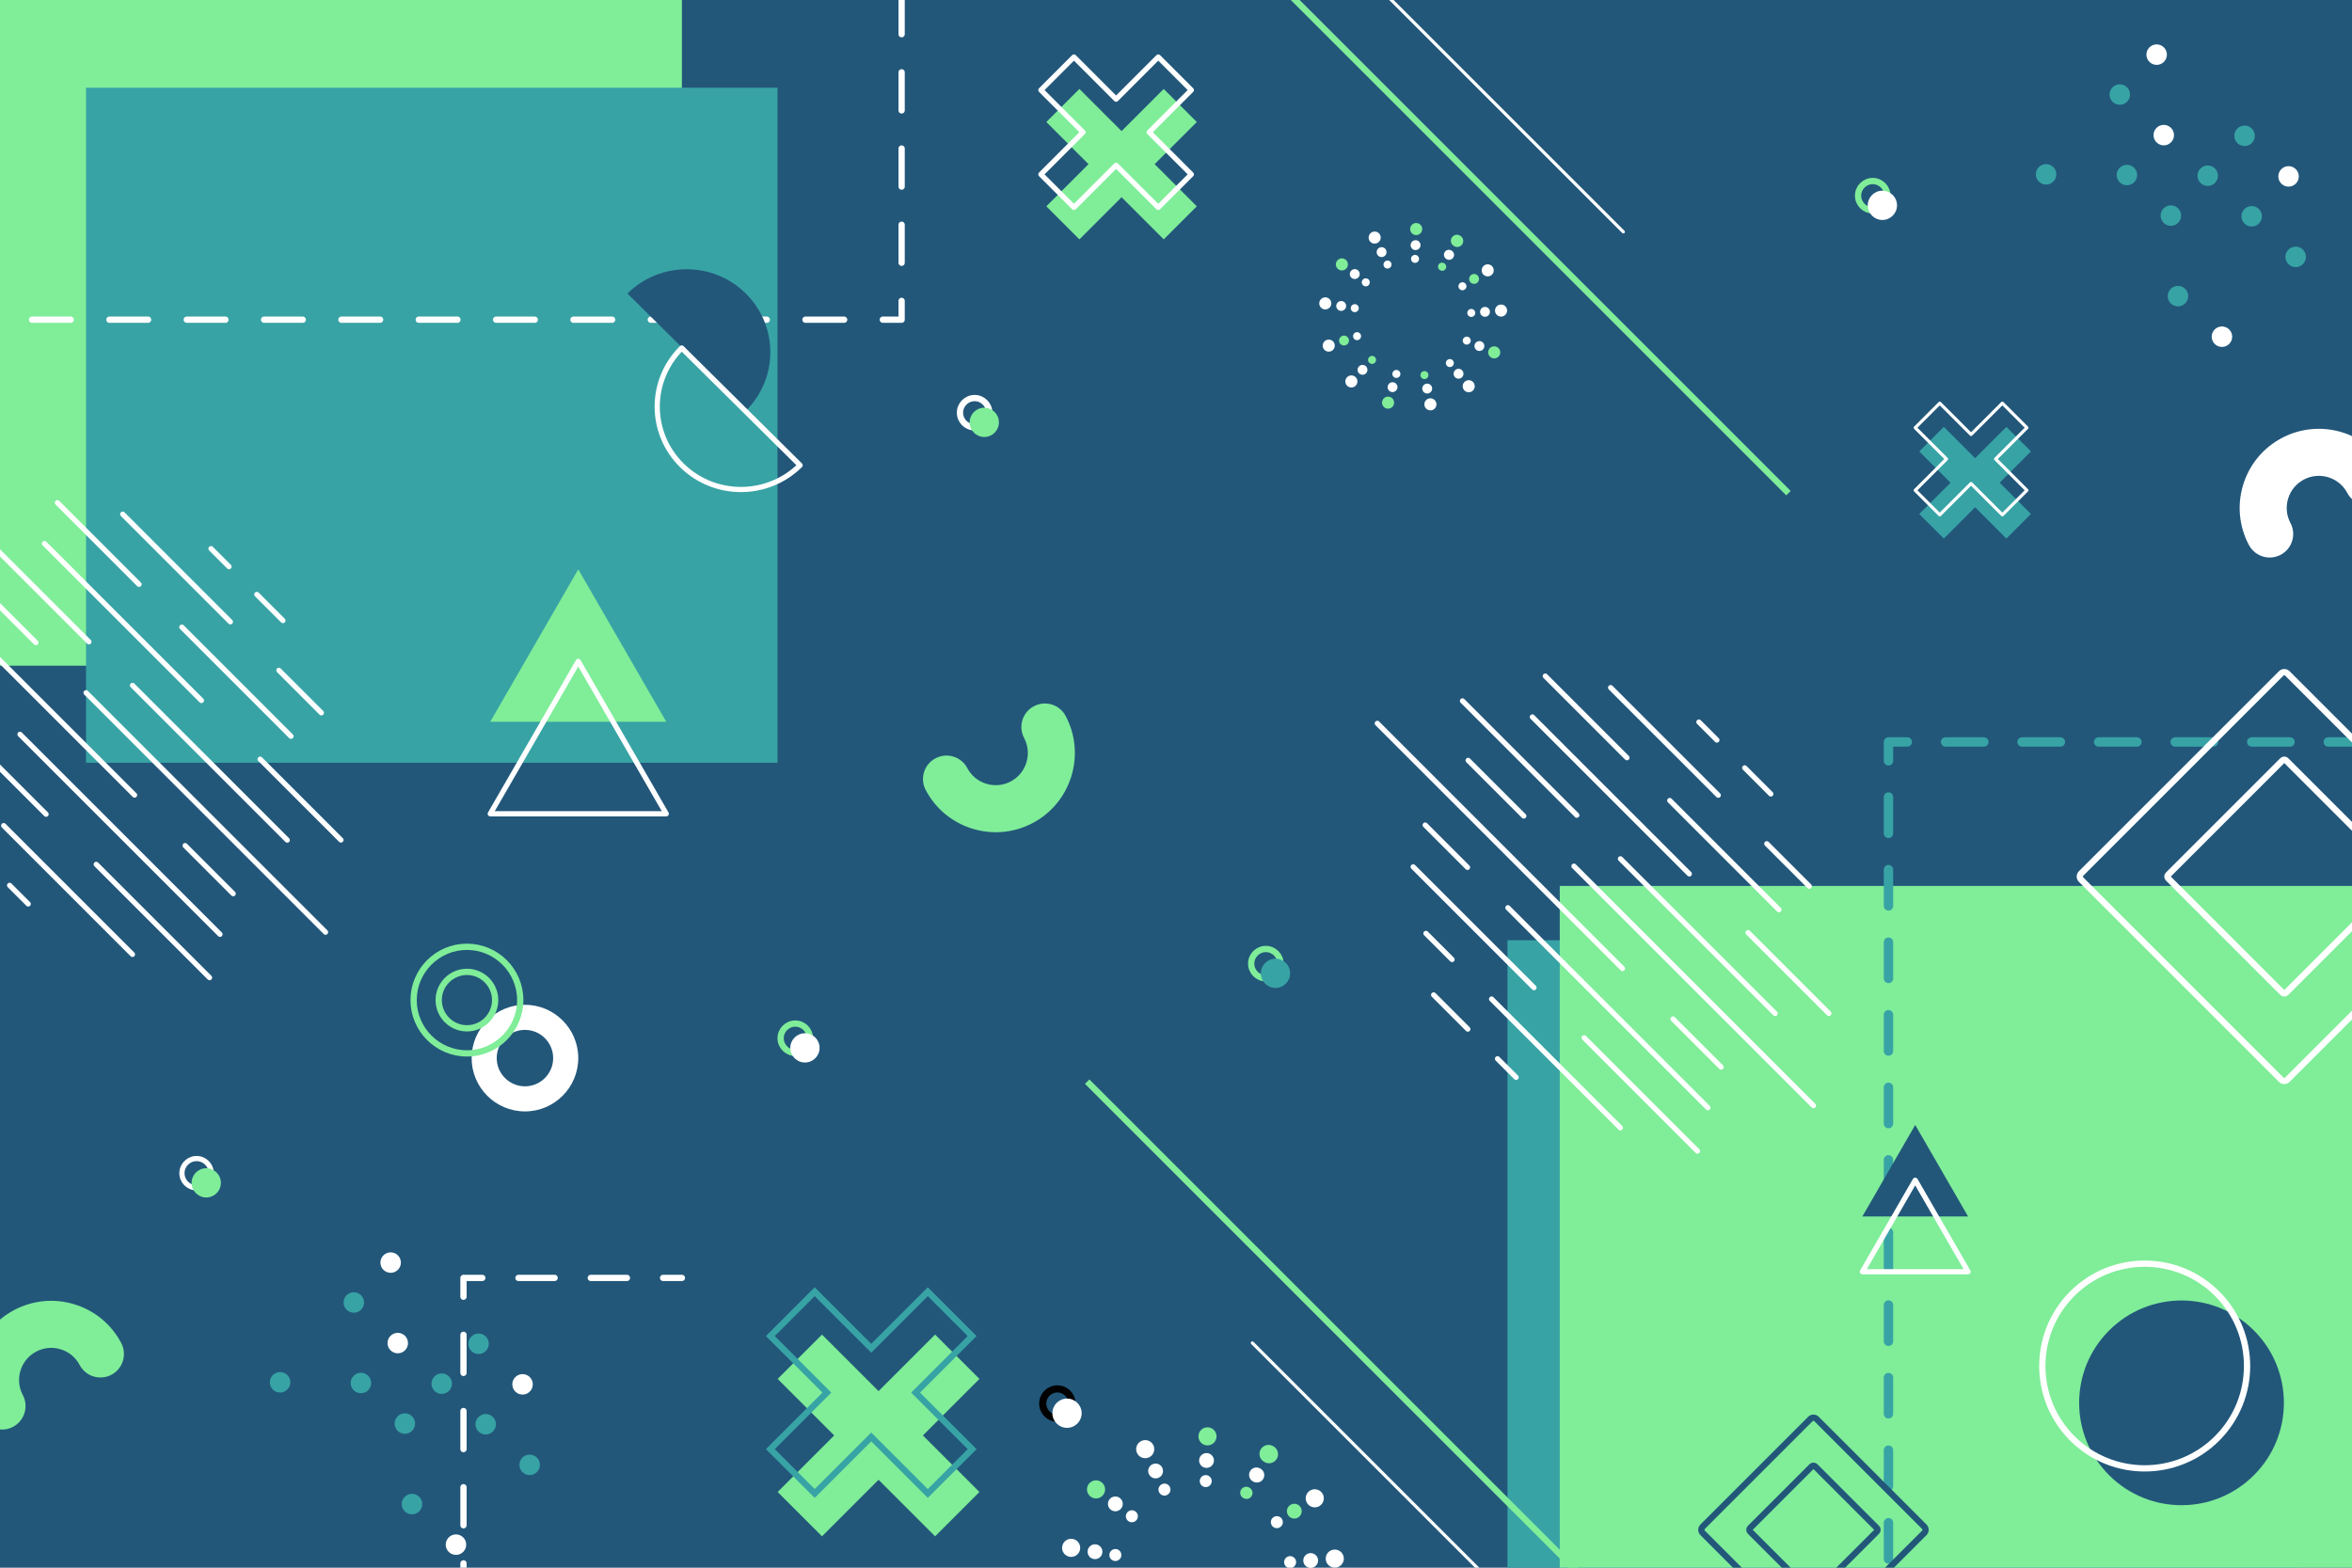 <?xml version="1.0" encoding="utf-8"?>
<svg version="1.1" xmlns="http://www.w3.org/2000/svg" xmlns:xlink="http://www.w3.org/1999/xlink" x="0px" y="0px"
	 viewBox="0 0 750 500" style="enable-background:new 0 0 750 500;" xml:space="preserve">
<g id="BACKGROUND">
	<rect id="XMLID_185_" style="fill:#22577A;" width="750" height="500"/>
</g>
<g id="OBJECTS">
	<rect id="XMLID_359_" x="480.704" y="299.884" style="fill:#38A3A5;" width="252.629" height="200.113"/>
	<rect id="XMLID_191_" style="fill:#80ED99;" width="217.442" height="212.317"/>
	<rect id="XMLID_600_" x="27.437" y="27.978" style="fill:#38A3A5;" width="220.494" height="215.297"/>
	<rect id="XMLID_190_" x="497.371" y="282.561" style="fill:#80ED99;" width="252.629" height="217.439"/>
	<g id="XMLID_15_">
		<defs>
			<rect id="XMLID_14_" width="750" height="500"/>
		</defs>
		<clipPath id="XMLID_00000012443564054543876260000015590782729960193683_">
			<use xlink:href="#XMLID_14_"  style="overflow:visible;"/>
		</clipPath>
		<g id="XMLID_590_" style="clip-path:url(#XMLID_00000012443564054543876260000015590782729960193683_);">
			<g id="XMLID_653_">
				
					<polyline id="XMLID_661_" style="fill:none;stroke:#38A3A5;stroke-width:3;stroke-linecap:round;stroke-linejoin:round;" points="
					772.844,508.794 772.844,514.794 766.844,514.794 				"/>
				
					<line id="XMLID_660_" style="fill:none;stroke:#38A3A5;stroke-width:3;stroke-linecap:round;stroke-linejoin:round;stroke-dasharray:12.204,12.204;" x1="754.64" y1="514.794" x2="614.293" y2="514.794"/>
				
					<polyline id="XMLID_659_" style="fill:none;stroke:#38A3A5;stroke-width:3;stroke-linecap:round;stroke-linejoin:round;" points="
					608.191,514.794 602.191,514.794 602.191,508.794 				"/>
				
					<line id="XMLID_658_" style="fill:none;stroke:#38A3A5;stroke-width:3;stroke-linecap:round;stroke-linejoin:round;stroke-dasharray:11.572,11.572;" x1="602.191" y1="497.223" x2="602.191" y2="248.43"/>
				
					<polyline id="XMLID_657_" style="fill:none;stroke:#38A3A5;stroke-width:3;stroke-linecap:round;stroke-linejoin:round;" points="
					602.191,242.644 602.191,236.644 608.191,236.644 				"/>
				
					<line id="XMLID_656_" style="fill:none;stroke:#38A3A5;stroke-width:3;stroke-linecap:round;stroke-linejoin:round;stroke-dasharray:12.204,12.204;" x1="620.395" y1="236.644" x2="760.742" y2="236.644"/>
				
					<polyline id="XMLID_655_" style="fill:none;stroke:#38A3A5;stroke-width:3;stroke-linecap:round;stroke-linejoin:round;" points="
					766.844,236.644 772.844,236.644 772.844,242.644 				"/>
				
					<line id="XMLID_654_" style="fill:none;stroke:#38A3A5;stroke-width:3;stroke-linecap:round;stroke-linejoin:round;stroke-dasharray:11.572,11.572;" x1="772.844" y1="254.216" x2="772.844" y2="503.009"/>
			</g>
		</g>
		<g id="XMLID_115_" style="clip-path:url(#XMLID_00000012443564054543876260000015590782729960193683_);">
			<path id="XMLID_113_" style="fill:none;stroke:#22577A;stroke-width:2;stroke-miterlimit:10;" d="M613.611,488.902
				l-34.356,34.356c-0.544,0.544-1.426,0.544-1.97,0l-34.356-34.356c-0.544-0.544-0.544-1.426,0-1.97l34.356-34.356
				c0.544-0.544,1.426-0.544,1.97,0l34.356,34.356C614.155,487.476,614.155,488.358,613.611,488.902z"/>
			<path id="XMLID_114_" style="fill:none;stroke:#22577A;stroke-width:2;stroke-miterlimit:10;" d="M598.476,488.48l-19.644,19.643
				c-0.311,0.311-0.815,0.311-1.126,0l-19.643-19.643c-0.311-0.311-0.311-0.815,0-1.126l19.643-19.643
				c0.311-0.311,0.815-0.311,1.126,0l19.644,19.643C598.787,487.664,598.787,488.169,598.476,488.48z"/>
		</g>
		<g id="XMLID_498_" style="clip-path:url(#XMLID_00000012443564054543876260000015590782729960193683_);">
			
				<path id="XMLID_500_" style="fill:none;stroke:#FFFFFF;stroke-width:2;stroke-linecap:round;stroke-linejoin:round;stroke-miterlimit:10;" d="
				M793.196,280.555l-63.805,63.805c-0.544,0.544-1.426,0.544-1.97,0l-63.805-63.805c-0.544-0.544-0.544-1.426,0-1.97l63.805-63.805
				c0.544-0.544,1.426-0.544,1.97,0l63.805,63.805C793.74,279.129,793.74,280.011,793.196,280.555z"/>
			
				<path id="XMLID_499_" style="fill:none;stroke:#FFFFFF;stroke-width:2;stroke-linecap:round;stroke-linejoin:round;stroke-miterlimit:10;" d="
				M765.45,280.133l-36.481,36.481c-0.311,0.311-0.815,0.311-1.126,0l-36.481-36.481c-0.311-0.311-0.311-0.815,0-1.126
				l36.481-36.481c0.311-0.311,0.815-0.311,1.126,0l36.481,36.481C765.761,279.318,765.761,279.822,765.45,280.133z"/>
		</g>
		
			<line id="XMLID_50_" style="clip-path:url(#XMLID_00000012443564054543876260000015590782729960193683_);fill:none;stroke:#80ED99;stroke-width:2;stroke-miterlimit:10;" x1="346.679" y1="344.981" x2="533.355" y2="531.657"/>
		
			<line id="XMLID_409_" style="clip-path:url(#XMLID_00000012443564054543876260000015590782729960193683_);fill:none;stroke:#FFFFFF;stroke-linecap:round;stroke-linejoin:round;stroke-miterlimit:10;" x1="399.345" y1="428.314" x2="586.021" y2="614.99"/>
		
			<line id="XMLID_502_" style="clip-path:url(#XMLID_00000012443564054543876260000015590782729960193683_);fill:none;stroke:#FFFFFF;stroke-linecap:round;stroke-linejoin:round;stroke-miterlimit:10;" x1="330.96" y1="-112.724" x2="517.636" y2="73.952"/>
		
			<line id="XMLID_501_" style="clip-path:url(#XMLID_00000012443564054543876260000015590782729960193683_);fill:none;stroke:#80ED99;stroke-width:2;stroke-miterlimit:10;" x1="383.627" y1="-29.391" x2="570.303" y2="157.286"/>
		<g id="XMLID_45_" style="clip-path:url(#XMLID_00000012443564054543876260000015590782729960193683_);">
			<path id="XMLID_611_" style="fill:#80ED99;" d="M0.653,455.947c-2.689,0-5.289-1.451-6.635-3.993
				c-3.155-5.961-3.8-12.794-1.816-19.24c1.984-6.445,6.359-11.733,12.32-14.889c5.961-3.154,12.793-3.802,19.24-1.817
				c6.446,1.984,11.734,6.359,14.89,12.32c1.938,3.661,0.54,8.2-3.12,10.138c-3.662,1.936-8.2,0.54-10.138-3.12
				c-1.281-2.42-3.427-4.196-6.044-5.001c-2.616-0.806-5.39-0.543-7.81,0.737c-2.421,1.281-4.196,3.428-5.002,6.045
				c-0.805,2.616-0.543,5.39,0.738,7.809c1.938,3.661,0.54,8.2-3.12,10.138C3.037,455.666,1.836,455.947,0.653,455.947z"/>
		</g>
		<g id="XMLID_503_" style="clip-path:url(#XMLID_00000012443564054543876260000015590782729960193683_);">
			<path id="XMLID_610_" style="fill:#FFFFFF;" d="M723.758,177.816c-2.69,0-5.29-1.45-6.636-3.993
				c-3.155-5.961-3.8-12.794-1.816-19.24c1.984-6.446,6.359-11.734,12.32-14.889c12.306-6.511,27.615-1.802,34.129,10.503
				c1.938,3.661,0.542,8.2-3.119,10.138c-3.661,1.938-8.2,0.541-10.137-3.119c-2.646-4.996-8.862-6.907-13.855-4.264
				c-2.42,1.281-4.196,3.427-5.001,6.044c-0.806,2.617-0.544,5.391,0.737,7.81c1.938,3.661,0.541,8.2-3.12,10.138
				C726.142,177.535,724.94,177.816,723.758,177.816z"/>
		</g>
		<g id="XMLID_546_" style="clip-path:url(#XMLID_00000012443564054543876260000015590782729960193683_);">
			<path id="XMLID_589_" style="fill:#80ED99;" d="M421.212,519.755c-1.462-0.626-2.146-2.325-1.52-3.788l0,0
				c0.631-1.47,2.325-2.146,3.796-1.515l0,0c1.462,0.626,2.146,2.325,1.52,3.787l0,0c-0.055,0.114-0.104,0.218-0.162,0.318l0,0
				C424.126,519.798,422.565,520.339,421.212,519.755z"/>
			<path id="XMLID_584_" style="fill:#FFFFFF;" d="M411.987,535.54c-1.241,1.006-3.058,0.819-4.064-0.421l0,0
				c-1.01-1.232-0.824-3.05,0.408-4.06l0,0c1.24-1.006,3.057-0.819,4.068,0.412l0,0c0.777,0.963,0.842,2.27,0.258,3.277l0,0
				C412.488,535.04,412.264,535.311,411.987,535.54z"/>
			<path id="XMLID_583_" style="fill:#FFFFFF;" d="M425.858,499.988c-1.587,0.126-2.98-1.061-3.113-2.653l0,0
				c-0.126-1.587,1.061-2.98,2.647-3.105l0,0c1.591-0.134,2.984,1.053,3.118,2.644l0,0c0.044,0.615-0.1,1.189-0.385,1.68l0,0
				C427.667,499.345,426.838,499.911,425.858,499.988z"/>
			<path id="XMLID_582_" style="fill:#FFFFFF;" d="M392.417,544.789c-1.569,0.325-3.093-0.693-3.414-2.248l0,0
				c-0.317-1.564,0.693-3.094,2.257-3.41l0,0c1.564-0.317,3.093,0.692,3.41,2.257l0,0c0.15,0.721,0.015,1.433-0.328,2.024l0,0
				C393.94,544.102,393.26,544.621,392.417,544.789z"/>
			<path id="XMLID_581_" style="fill:#FFFFFF;" d="M420.787,480.316c-1.36,0.847-3.137,0.439-3.989-0.912l0,0
				c-0.844-1.347-0.444-3.13,0.907-3.981l0,0c1.352-0.852,3.138-0.439,3.981,0.907l0,0c0.597,0.948,0.578,2.094,0.056,2.993l0,0
				C421.515,479.714,421.191,480.06,420.787,480.316z"/>
			<path id="XMLID_580_" style="fill:#80ED99;" d="M370.781,543.922c-1.529-0.453-2.413-2.057-1.96-3.586l0,0
				c0.44-1.526,2.044-2.409,3.577-1.965l0,0c1.526,0.44,2.405,2.052,1.965,3.578l0,0c-0.066,0.228-0.162,0.451-0.278,0.651l0,0
				C373.438,543.716,372.078,544.296,370.781,543.922z"/>
			<path id="XMLID_579_" style="fill:#80ED99;" d="M403.203,466.307c-0.025-0.015-0.05-0.029-0.067-0.039l0,0
				c-0.025-0.015-0.05-0.029-0.067-0.039l0,0c-1.387-0.794-1.864-2.562-1.062-3.944l0,0c0.794-1.387,2.557-1.856,3.937-1.067l0,0
				c0.033,0.019,0.058,0.034,0.083,0.048l0,0c0.025,0.015,0.05,0.029,0.075,0.044l0,0c1.382,0.802,1.851,2.566,1.049,3.948l0,0
				C406.349,466.64,404.586,467.109,403.203,466.307z"/>
			<path id="XMLID_578_" style="fill:#FFFFFF;" d="M356.124,533.002c-1.103,1.153-2.93,1.194-4.083,0.092l0,0
				c-1.152-1.103-1.189-2.938-0.086-4.091l0,0c1.103-1.152,2.934-1.181,4.086-0.078l0,0c0.981,0.937,1.153,2.406,0.501,3.53l0,0
				C356.426,532.654,356.29,532.831,356.124,533.002z"/>
			<path id="XMLID_577_" style="fill:#80ED99;" d="M384.923,460.999c-1.588-0.064-2.824-1.405-2.769-2.998l0,0
				c0.056-1.592,1.402-2.838,2.99-2.774l0,0c1.601,0.061,2.837,1.402,2.782,2.994l0,0c-0.018,0.491-0.158,0.944-0.385,1.335l0,0
				C387.018,460.456,386.033,461.042,384.923,460.999z"/>
			<path id="XMLID_576_" style="fill:#FFFFFF;" d="M344.128,516.614c-1.515,0.501-3.147-0.312-3.648-1.827l0,0
				c-0.514-1.512,0.312-3.147,1.819-3.653l0,0c1.515-0.501,3.147,0.312,3.661,1.824l0,0c0.268,0.824,0.155,1.671-0.251,2.37l0,0
				C345.371,515.91,344.819,516.381,344.128,516.614z"/>
			<path id="XMLID_575_" style="fill:#FFFFFF;" d="M366.421,464.801c-1.436,0.691-3.163,0.079-3.849-1.365l0,0
				c-0.679-1.44-0.066-3.166,1.374-3.845l0,0c1.445-0.687,3.163-0.08,3.849,1.365l0,0c0.428,0.893,0.348,1.894-0.116,2.693l0,0
				C367.399,464.132,366.972,464.542,366.421,464.801z"/>
			<path id="XMLID_574_" style="fill:#FFFFFF;" d="M341.102,496.526c-1.576-0.258-2.645-1.735-2.387-3.311l0,0l0,0l0,0
				c0.258-1.576,1.735-2.644,3.315-2.395l0,0c1.576,0.258,2.639,1.743,2.387,3.311l0,0c-0.058,0.367-0.182,0.696-0.356,0.996l0,0
				C343.482,496.126,342.323,496.722,341.102,496.526z"/>
			<path id="XMLID_573_" style="fill:#80ED99;" d="M351.813,476.761c-0.951,1.274-2.762,1.536-4.044,0.581l0,0
				c-1.274-0.951-1.532-2.77-0.581-4.044l0,0l0,0l0,0c0.956-1.282,2.762-1.536,4.044-0.581l0,0c1.187,0.889,1.496,2.505,0.771,3.754
				l0,0C351.945,476.57,351.879,476.666,351.813,476.761z"/>
			<path id="XMLID_572_" style="fill:#FFFFFF;" d="M414.334,516.242c-1.198-0.506-1.758-1.9-1.24-3.101l0,0
				c0.514-1.194,1.908-1.754,3.102-1.24l0,0c1.201,0.519,1.753,1.908,1.239,3.101l0,0c-0.032,0.093-0.08,0.176-0.128,0.26l0,0
				C416.718,516.279,415.448,516.722,414.334,516.242z"/>
			<path id="XMLID_571_" style="fill:#FFFFFF;" d="M406.784,529.159c-1.013,0.826-2.505,0.672-3.318-0.345l0,0
				c-0.831-1.005-0.678-2.497,0.336-3.322l0,0c1.013-0.826,2.506-0.672,3.323,0.336l0,0c0.641,0.795,0.691,1.859,0.213,2.683l0,0
				C407.197,528.753,407.016,528.971,406.784,529.159z"/>
			<path id="XMLID_570_" style="fill:#FFFFFF;" d="M418.14,500.073c-1.305,0.1-2.444-0.873-2.549-2.169l0,0
				c-0.1-1.305,0.868-2.435,2.169-2.548l0,0c1.296-0.105,2.443,0.872,2.548,2.169l0,0c0.034,0.498-0.086,0.974-0.318,1.374l0,0
				C419.613,499.548,418.938,500.002,418.14,500.073z"/>
			<path id="XMLID_569_" style="fill:#FFFFFF;" d="M390.77,536.731c-1.276,0.262-2.523-0.562-2.78-1.847l0,0
				c-0.262-1.276,0.563-2.523,1.839-2.785l0,0c1.276-0.261,2.523,0.562,2.793,1.844l0,0c0.114,0.589,0.009,1.174-0.271,1.657l0,0
				C392.022,536.166,391.465,536.589,390.77,536.731z"/>
			<path id="XMLID_568_" style="fill:#80ED99;" d="M413.99,483.974c-1.113,0.69-2.572,0.367-3.263-0.746l0,0
				c-0.695-1.104-0.363-2.559,0.742-3.254l0,0c1.104-0.695,2.568-0.358,3.254,0.741l0,0c0.487,0.773,0.476,1.712,0.051,2.445l0,0
				C414.585,483.485,414.322,483.766,413.99,483.974z"/>
			<path id="XMLID_567_" style="fill:#FFFFFF;" d="M373.076,536.015c-1.259-0.363-1.975-1.68-1.608-2.926l0,0
				c0.363-1.259,1.672-1.979,2.93-1.617l0,0c1.246,0.367,1.975,1.68,1.604,2.934l0,0c-0.055,0.19-0.13,0.358-0.227,0.525l0,0
				C375.243,535.848,374.144,536.323,373.076,536.015z"/>
			<path id="XMLID_566_" style="fill:#FFFFFF;" d="M399.599,472.519l0.005-0.008c-0.009-0.005-0.017-0.01-0.033-0.019l0,0
				c-0.025-0.015-0.055-0.021-0.08-0.036l0,0c-1.133-0.657-1.522-2.096-0.873-3.233l0,0c0.657-1.132,2.096-1.522,3.229-0.865l0,0
				c0.025,0.015,0.042,0.024,0.067,0.039l0,0c0.017,0.01,0.042,0.024,0.059,0.034l0,0c1.133,0.657,1.522,2.096,0.865,3.228l0,0
				C402.179,472.792,400.731,473.176,399.599,472.519z"/>
			<path id="XMLID_565_" style="fill:#FFFFFF;" d="M361.082,527.085c-0.904,0.945-2.403,0.977-3.343,0.064l0,0c0,0,0,0-0.005,0.008
				l0,0c-0.931-0.908-0.968-2.398-0.064-3.343l0,0c0.904-0.945,2.398-0.968,3.348-0.072l0,0c0.797,0.774,0.939,1.969,0.402,2.893
				l0,0C361.328,526.795,361.215,526.951,361.082,527.085z"/>
			<path id="XMLID_564_" style="fill:#FFFFFF;" d="M384.645,468.172c-1.304-0.055-2.319-1.145-2.272-2.453l0,0
				c0.055-1.304,1.145-2.319,2.453-2.272l0,0c1.308,0.047,2.327,1.15,2.272,2.454l0,0c-0.016,0.391-0.126,0.773-0.314,1.098l0,0
				C386.364,467.723,385.554,468.199,384.645,468.172z"/>
			<path id="XMLID_563_" style="fill:#80ED99;" d="M351.264,513.676c-1.234,0.419-2.577-0.26-2.983-1.497l0,0
				c-0.419-1.234,0.246-2.573,1.488-2.988l0,0c1.243-0.414,2.577,0.259,2.996,1.493l0,0c0.221,0.674,0.126,1.375-0.203,1.942l0,0
				C352.288,513.101,351.833,513.482,351.264,513.676z"/>
			<path id="XMLID_562_" style="fill:#FFFFFF;" d="M369.512,471.291c-1.182,0.561-2.592,0.055-3.152-1.127l0,0
				c-0.56-1.182-0.059-2.583,1.123-3.144l0,0l0,0l0,0c1.174-0.565,2.583-0.059,3.149,1.115l0,0c0.343,0.733,0.287,1.558-0.09,2.208
				l0,0C370.309,470.741,369.961,471.073,369.512,471.291z"/>
			<path id="XMLID_561_" style="fill:#FFFFFF;" d="M348.792,497.237c-1.286-0.201-2.159-1.42-1.958-2.706l0,0
				c0.214-1.29,1.424-2.168,2.714-1.954l0,0c1.286,0.201,2.159,1.42,1.959,2.706l0,0c-0.048,0.295-0.152,0.569-0.292,0.81l0,0
				C350.736,496.918,349.787,497.402,348.792,497.237z"/>
			<path id="XMLID_560_" style="fill:#FFFFFF;" d="M357.554,481.061c-0.777,1.052-2.257,1.262-3.308,0.484l0,0
				c-1.047-0.785-1.257-2.265-0.471-3.312l0,0c0.78-1.039,2.265-1.257,3.304-0.476l0,0c0.968,0.729,1.222,2.056,0.628,3.08l0,0
				C357.663,480.912,357.615,480.995,357.554,481.061z"/>
			<path id="XMLID_559_" style="fill:#FFFFFF;" d="M408.46,513.246c-0.971-0.419-1.423-1.538-1.004-2.508l0,0
				c0.418-0.971,1.542-1.431,2.521-1.008l0,0c0.962,0.414,1.418,1.547,1,2.517l0,0c-0.03,0.072-0.069,0.138-0.107,0.205l0,0
				C410.391,513.275,409.358,513.634,408.46,513.246z"/>
			<path id="XMLID_558_" style="fill:#FFFFFF;" d="M402.343,523.711L402.343,523.711L402.343,523.711
				c-0.823,0.669-2.027,0.538-2.688-0.279l0,0c-0.669-0.822-0.551-2.023,0.271-2.692l0,0c0.823-0.669,2.027-0.538,2.693,0.271l0,0
				c0.521,0.636,0.562,1.506,0.176,2.172l0,0C402.678,523.382,402.529,523.563,402.343,523.711z"/>
			<path id="XMLID_557_" style="fill:#FFFFFF;" d="M411.543,500.142c-1.062,0.085-1.975-0.701-2.065-1.755l0,0
				c-0.082-1.049,0.701-1.975,1.755-2.065l0,0c1.058-0.077,1.984,0.706,2.065,1.755l0,0c0.031,0.407-0.066,0.785-0.259,1.118l0,0
				C412.734,499.72,412.193,500.096,411.543,500.142z"/>
			<path id="XMLID_556_" style="fill:#80ED99;" d="M389.37,529.841c-1.036,0.212-2.043-0.451-2.255-1.486l0,0
				c-0.211-1.036,0.456-2.051,1.491-2.263l0,0c1.035-0.212,2.051,0.455,2.263,1.491l0,0c0.091,0.476,0.005,0.95-0.222,1.341l0,0
				C390.382,529.382,389.932,529.734,389.37,529.841z"/>
			<path id="XMLID_555_" style="fill:#FFFFFF;" d="M408.178,487.103c-0.893,0.561-2.076,0.297-2.641-0.609l0,0
				c-0.561-0.893-0.289-2.072,0.604-2.633l0,0c0.893-0.562,2.076-0.298,2.637,0.595l0,0c0.393,0.628,0.384,1.391,0.036,1.991l0,0
				C408.665,486.706,408.448,486.926,408.178,487.103z"/>
			<path id="XMLID_554_" style="fill:#FFFFFF;" d="M375.036,529.26c-1.021-0.292-1.607-1.355-1.306-2.372l0,0
				c0.296-1.008,1.359-1.593,2.372-1.306l0,0c1.017,0.3,1.602,1.363,1.302,2.38l0,0c-0.044,0.152-0.105,0.295-0.177,0.42l0,0
				C376.791,529.132,375.9,529.517,375.036,529.26z"/>
			<path id="XMLID_553_" style="fill:#80ED99;" d="M396.526,477.816c-0.017-0.01-0.033-0.019-0.05-0.029l0,0
				c-0.009-0.005-0.025-0.015-0.042-0.024l0,0c-0.92-0.523-1.232-1.694-0.7-2.61l0,0c0.523-0.921,1.694-1.232,2.615-0.709l0,0l0,0
				l0,0c0.017,0.01,0.029,0.027,0.045,0.037l0,0c0.017,0.01,0.038,0.011,0.055,0.021l0,0c0.916,0.531,1.222,1.711,0.696,2.618l0,0
				C398.613,478.036,397.442,478.347,396.526,477.816z"/>
			<path id="XMLID_552_" style="fill:#80ED99;" d="M365.318,522.03c-0.734,0.766-1.947,0.785-2.704,0.056l0,0
				c-0.765-0.733-0.79-1.939-0.065-2.709l0,0c0.742-0.761,1.947-0.785,2.712-0.051l0,0c0.651,0.623,0.768,1.592,0.333,2.342l0,0
				C365.522,521.792,365.428,521.916,365.318,522.03z"/>
			<path id="XMLID_551_" style="fill:#FFFFFF;" d="M384.411,474.293c-1.059-0.036-1.879-0.924-1.836-1.978l0,0
				c0.036-1.059,0.924-1.88,1.983-1.844l0,0c1.054,0.044,1.879,0.924,1.844,1.983l0,0c-0.012,0.327-0.108,0.628-0.263,0.894l0,0
				C385.796,473.939,385.147,474.33,384.411,474.293z"/>
			<path id="XMLID_550_" style="fill:#FFFFFF;" d="M357.365,511.16c-1.009,0.339-2.089-0.199-2.419-1.203l0,0l0,0l0,0
				c-0.339-1.009,0.199-2.089,1.208-2.427l0,0c1.004-0.33,2.084,0.207,2.422,1.216l0,0c0.178,0.537,0.104,1.106-0.162,1.565l0,0
				C358.188,510.702,357.827,511.017,357.365,511.16z"/>
			<path id="XMLID_549_" style="fill:#FFFFFF;" d="M372.144,476.825L372.144,476.825c-0.951,0.45-2.095,0.042-2.553-0.913l0,0
				c-0.45-0.951-0.042-2.095,0.909-2.545l0,0c0.956-0.458,2.1-0.051,2.55,0.901l0,0c0.286,0.6,0.236,1.261-0.068,1.786l0,0
				C372.793,476.379,372.505,476.645,372.144,476.825z"/>
			<path id="XMLID_548_" style="fill:#FFFFFF;" d="M355.359,497.852c-1.046-0.173-1.753-1.161-1.585-2.199l0,0
				c0.173-1.046,1.154-1.757,2.2-1.585l0,0c1.038,0.168,1.749,1.148,1.584,2.199l0,0c-0.036,0.235-0.119,0.454-0.235,0.654l0,0
				C356.937,497.588,356.166,497.976,355.359,497.852z"/>
			<path id="XMLID_547_" style="fill:#FFFFFF;" d="M362.463,484.744c-0.635,0.845-1.836,1.016-2.686,0.39l0,0
				c-0.845-0.635-1.016-1.836-0.381-2.681l0,0c0.626-0.85,1.828-1.021,2.681-0.381l0,0c0.788,0.579,0.988,1.653,0.505,2.486l0,0
				C362.544,484.624,362.511,484.682,362.463,484.744z"/>
		</g>
		<g id="XMLID_186_" style="clip-path:url(#XMLID_00000012443564054543876260000015590782729960193683_);">
			
				<line id="XMLID_473_" style="fill:none;stroke:#FFFFFF;stroke-width:1.655;stroke-linecap:round;stroke-linejoin:round;stroke-miterlimit:10;" x1="3.06" y1="282.375" x2="8.993" y2="288.307"/>
			
				<line id="XMLID_472_" style="fill:none;stroke:#FFFFFF;stroke-width:1.655;stroke-linecap:round;stroke-linejoin:round;stroke-miterlimit:10;" x1="-17.303" y1="262.012" x2="-6.398" y2="272.917"/>
			
				<line id="XMLID_471_" style="fill:none;stroke:#FFFFFF;stroke-width:1.655;stroke-linecap:round;stroke-linejoin:round;stroke-miterlimit:10;" x1="1.175" y1="263.329" x2="42.237" y2="304.391"/>
			
				<line id="XMLID_470_" style="fill:none;stroke:#FFFFFF;stroke-width:1.655;stroke-linecap:round;stroke-linejoin:round;stroke-miterlimit:10;" x1="-19.763" y1="242.391" x2="-11.436" y2="250.718"/>
			
				<line id="XMLID_469_" style="fill:none;stroke:#FFFFFF;stroke-width:1.655;stroke-linecap:round;stroke-linejoin:round;stroke-miterlimit:10;" x1="30.687" y1="275.68" x2="66.818" y2="311.81"/>
			
				<line id="XMLID_468_" style="fill:none;stroke:#FFFFFF;stroke-width:1.655;stroke-linecap:round;stroke-linejoin:round;stroke-miterlimit:10;" x1="-23.828" y1="221.164" x2="14.696" y2="259.688"/>
			
				<line id="XMLID_467_" style="fill:none;stroke:#FFFFFF;stroke-width:1.655;stroke-linecap:round;stroke-linejoin:round;stroke-miterlimit:10;" x1="6.375" y1="234.207" x2="70.149" y2="297.98"/>
			
				<line id="XMLID_466_" style="fill:none;stroke:#FFFFFF;stroke-width:1.655;stroke-linecap:round;stroke-linejoin:round;stroke-miterlimit:10;" x1="-19.994" y1="207.837" x2="-6.496" y2="221.336"/>
			
				<line id="XMLID_459_" style="fill:none;stroke:#FFFFFF;stroke-width:1.655;stroke-linecap:round;stroke-linejoin:round;stroke-miterlimit:10;" x1="59.029" y1="269.699" x2="74.357" y2="285.027"/>
			
				<line id="XMLID_449_" style="fill:none;stroke:#FFFFFF;stroke-width:1.655;stroke-linecap:round;stroke-linejoin:round;stroke-miterlimit:10;" x1="-35.271" y1="175.399" x2="42.908" y2="253.578"/>
			
				<line id="XMLID_428_" style="fill:none;stroke:#FFFFFF;stroke-width:1.655;stroke-linecap:round;stroke-linejoin:round;stroke-miterlimit:10;" x1="27.437" y1="220.946" x2="103.81" y2="297.319"/>
			
				<line id="XMLID_360_" style="fill:none;stroke:#FFFFFF;stroke-width:1.655;stroke-linecap:round;stroke-linejoin:round;stroke-miterlimit:10;" x1="-6.297" y1="187.212" x2="11.446" y2="204.955"/>
			
				<line id="XMLID_238_" style="fill:none;stroke:#FFFFFF;stroke-width:1.655;stroke-linecap:round;stroke-linejoin:round;stroke-miterlimit:10;" x1="42.258" y1="218.606" x2="91.596" y2="267.944"/>
			
				<line id="XMLID_237_" style="fill:none;stroke:#FFFFFF;stroke-width:1.655;stroke-linecap:round;stroke-linejoin:round;stroke-miterlimit:10;" x1="-8.11" y1="168.238" x2="28.347" y2="204.695"/>
			
				<line id="XMLID_236_" style="fill:none;stroke:#FFFFFF;stroke-width:1.655;stroke-linecap:round;stroke-linejoin:round;stroke-miterlimit:10;" x1="82.951" y1="242.137" x2="108.721" y2="267.908"/>
			
				<line id="XMLID_235_" style="fill:none;stroke:#FFFFFF;stroke-width:1.655;stroke-linecap:round;stroke-linejoin:round;stroke-miterlimit:10;" x1="14.168" y1="173.355" x2="64.229" y2="223.416"/>
			
				<line id="XMLID_234_" style="fill:none;stroke:#FFFFFF;stroke-width:1.655;stroke-linecap:round;stroke-linejoin:round;stroke-miterlimit:10;" x1="57.989" y1="200.014" x2="92.801" y2="234.827"/>
			
				<line id="XMLID_232_" style="fill:none;stroke:#FFFFFF;stroke-width:1.655;stroke-linecap:round;stroke-linejoin:round;stroke-miterlimit:10;" x1="18.302" y1="160.327" x2="44.338" y2="186.363"/>
			
				<line id="XMLID_195_" style="fill:none;stroke:#FFFFFF;stroke-width:1.655;stroke-linecap:round;stroke-linejoin:round;stroke-miterlimit:10;" x1="88.931" y1="213.796" x2="102.474" y2="227.338"/>
			
				<line id="XMLID_194_" style="fill:none;stroke:#FFFFFF;stroke-width:1.655;stroke-linecap:round;stroke-linejoin:round;stroke-miterlimit:10;" x1="39.132" y1="163.996" x2="73.46" y2="198.324"/>
			
				<line id="XMLID_192_" style="fill:none;stroke:#FFFFFF;stroke-width:1.655;stroke-linecap:round;stroke-linejoin:round;stroke-miterlimit:10;" x1="81.894" y1="189.597" x2="90.213" y2="197.916"/>
			
				<line id="XMLID_187_" style="fill:none;stroke:#FFFFFF;stroke-width:1.655;stroke-linecap:round;stroke-linejoin:round;stroke-miterlimit:10;" x1="67.282" y1="174.985" x2="73.021" y2="180.724"/>
		</g>
		<g id="XMLID_585_" style="clip-path:url(#XMLID_00000012443564054543876260000015590782729960193683_);">
			<g id="XMLID_616_">
				
					<polyline id="XMLID_624_" style="fill:none;stroke:#FFFFFF;stroke-width:2;stroke-linecap:round;stroke-linejoin:round;" points="
					287.508,95.963 287.508,101.963 281.508,101.963 				"/>
				
					<line id="XMLID_623_" style="fill:none;stroke:#FFFFFF;stroke-width:2;stroke-linecap:round;stroke-linejoin:round;stroke-dasharray:12.331,12.331;" x1="269.177" y1="101.963" x2="4.056" y2="101.963"/>
				
					<polyline id="XMLID_622_" style="fill:none;stroke:#FFFFFF;stroke-width:2;stroke-linecap:round;stroke-linejoin:round;" points="
					-2.11,101.963 -8.11,101.963 -8.11,95.963 				"/>
				
					<line id="XMLID_621_" style="fill:none;stroke:#FFFFFF;stroke-width:2;stroke-linecap:round;stroke-linejoin:round;stroke-dasharray:12.15,12.15;" x1="-8.11" y1="83.813" x2="-8.11" y2="-7.311"/>
				
					<polyline id="XMLID_620_" style="fill:none;stroke:#FFFFFF;stroke-width:2;stroke-linecap:round;stroke-linejoin:round;" points="
					-8.11,-13.386 -8.11,-19.386 -2.11,-19.386 				"/>
				
					<line id="XMLID_619_" style="fill:none;stroke:#FFFFFF;stroke-width:2;stroke-linecap:round;stroke-linejoin:round;stroke-dasharray:12.331,12.331;" x1="10.222" y1="-19.386" x2="275.342" y2="-19.386"/>
				
					<polyline id="XMLID_618_" style="fill:none;stroke:#FFFFFF;stroke-width:2;stroke-linecap:round;stroke-linejoin:round;" points="
					281.508,-19.386 287.508,-19.386 287.508,-13.386 				"/>
				
					<line id="XMLID_617_" style="fill:none;stroke:#FFFFFF;stroke-width:2;stroke-linecap:round;stroke-linejoin:round;stroke-dasharray:12.15,12.15;" x1="287.508" y1="-1.236" x2="287.508" y2="89.888"/>
			</g>
		</g>
		<g id="XMLID_601_" style="clip-path:url(#XMLID_00000012443564054543876260000015590782729960193683_);">
			<g id="XMLID_614_">
				
					<line id="XMLID_639_" style="fill:none;stroke:#FFFFFF;stroke-width:2;stroke-linecap:round;stroke-linejoin:round;" x1="147.794" y1="528.928" x2="147.794" y2="522.928"/>
				
					<line id="XMLID_638_" style="fill:none;stroke:#FFFFFF;stroke-width:2;stroke-linecap:round;stroke-linejoin:round;stroke-dasharray:12.15,12.15;" x1="147.794" y1="510.778" x2="147.794" y2="419.654"/>
				
					<polyline id="XMLID_637_" style="fill:none;stroke:#FFFFFF;stroke-width:2;stroke-linecap:round;stroke-linejoin:round;" points="
					147.794,413.579 147.794,407.579 153.794,407.579 				"/>
				
					<line id="XMLID_636_" style="fill:none;stroke:#FFFFFF;stroke-width:2;stroke-linecap:round;stroke-linejoin:round;stroke-dasharray:11.53,11.53;" x1="165.323" y1="407.579" x2="205.677" y2="407.579"/>
				
					<line id="XMLID_635_" style="fill:none;stroke:#FFFFFF;stroke-width:2;stroke-linecap:round;stroke-linejoin:round;" x1="211.442" y1="407.579" x2="217.442" y2="407.579"/>
			</g>
		</g>
	</g>
	<g id="XMLID_17_">
		<polygon id="XMLID_588_" style="fill:#22577A;" points="610.72,358.794 619.145,373.388 627.571,387.981 610.72,387.981 
			593.869,387.981 602.294,373.388 		"/>
		<g id="XMLID_28_">
			<polygon id="XMLID_38_" style="fill:#80ED99;" points="298.184,425.649 280.153,443.68 262.121,425.649 247.979,439.791 
				266.01,457.822 247.979,475.854 262.121,489.996 280.153,471.965 298.184,489.996 312.326,475.854 294.295,457.822 
				312.326,439.791 			"/>
			<polygon id="XMLID_30_" style="fill:none;stroke:#38A3A5;stroke-width:2;stroke-miterlimit:10;" points="295.85,411.982 
				277.819,430.014 259.788,411.982 245.646,426.125 263.677,444.156 245.646,462.187 259.788,476.329 277.819,458.298 
				295.85,476.329 309.993,462.187 291.961,444.156 309.993,426.125 			"/>
		</g>
		<g id="XMLID_492_">
			<polygon id="XMLID_494_" style="fill:#38A3A5;" points="639.795,136.154 629.817,146.133 619.838,136.154 612.011,143.98 
				621.99,153.959 612.011,163.938 619.838,171.765 629.817,161.786 639.795,171.765 647.622,163.938 637.643,153.959 
				647.622,143.98 			"/>
			
				<polygon id="XMLID_493_" style="fill:none;stroke:#FFFFFF;stroke-linecap:round;stroke-linejoin:round;stroke-miterlimit:10;" points="
				638.504,128.591 628.525,138.569 618.546,128.591 610.72,136.417 620.699,146.396 610.72,156.375 618.546,164.201 
				628.525,154.222 638.504,164.201 646.331,156.375 636.352,146.396 646.331,136.417 			"/>
		</g>
		<g id="XMLID_495_">
			<polygon id="XMLID_497_" style="fill:#80ED99;" points="371.086,28.371 357.643,41.815 344.199,28.371 333.656,38.915 
				347.099,52.359 333.656,65.802 344.199,76.346 357.643,62.903 371.086,76.346 381.63,65.802 368.187,52.359 381.63,38.915 			"/>
			
				<polygon id="XMLID_496_" style="fill:none;stroke:#FFFFFF;stroke-width:1.655;stroke-linecap:round;stroke-linejoin:round;stroke-miterlimit:10;" points="
				369.347,18.182 355.903,31.625 342.46,18.182 331.916,28.726 345.359,42.169 331.916,55.613 342.46,66.157 355.903,52.713 
				369.347,66.157 379.891,55.613 366.447,42.169 379.891,28.726 			"/>
		</g>
		<g id="XMLID_504_">
			<path id="XMLID_609_" style="fill:#80ED99;" d="M317.537,265.437c-2.496,0-5.004-0.374-7.458-1.129
				c-6.446-1.984-11.734-6.359-14.889-12.32c-1.938-3.661-0.541-8.2,3.12-10.137c3.663-1.938,8.2-0.541,10.137,3.12
				c1.281,2.42,3.428,4.196,6.044,5.001c2.615,0.805,5.39,0.543,7.81-0.737c4.995-2.645,6.908-8.859,4.264-13.855
				c-1.938-3.661-0.54-8.2,3.12-10.138c3.662-1.936,8.2-0.54,10.138,3.12c6.513,12.305,1.801,27.615-10.504,34.129
				C325.627,264.445,321.599,265.437,317.537,265.437z"/>
		</g>
		<g id="XMLID_505_">
			<path id="XMLID_544_" style="fill:#80ED99;" d="M475.712,114.155c-0.975-0.417-1.431-1.55-1.014-2.526l0,0
				c0.421-0.98,1.55-1.431,2.531-1.01l0,0c0.975,0.417,1.431,1.55,1.014,2.525l0,0c-0.036,0.076-0.069,0.145-0.108,0.212l0,0
				C477.655,114.184,476.615,114.545,475.712,114.155z"/>
			<path id="XMLID_543_" style="fill:#FFFFFF;" d="M469.561,124.68c-0.827,0.671-2.039,0.546-2.71-0.281l0,0
				c-0.674-0.821-0.549-2.033,0.272-2.707l0,0c0.827-0.671,2.039-0.546,2.713,0.275l0,0c0.518,0.642,0.562,1.513,0.172,2.185l0,0
				C469.895,124.347,469.746,124.527,469.561,124.68z"/>
			<path id="XMLID_542_" style="fill:#FFFFFF;" d="M478.81,100.975c-1.058,0.084-1.987-0.707-2.076-1.769l0,0
				c-0.084-1.058,0.707-1.987,1.765-2.071l0,0c1.061-0.089,1.99,0.702,2.079,1.763l0,0c0.029,0.41-0.067,0.793-0.257,1.12l0,0
				C480.016,100.546,479.464,100.924,478.81,100.975z"/>
			<path id="XMLID_541_" style="fill:#FFFFFF;" d="M456.512,130.847c-1.046,0.217-2.062-0.462-2.277-1.499l0,0
				c-0.211-1.043,0.462-2.063,1.505-2.274l0,0c1.043-0.211,2.063,0.462,2.274,1.505l0,0c0.1,0.481,0.01,0.955-0.219,1.35l0,0
				C457.528,130.39,457.075,130.735,456.512,130.847z"/>
			<path id="XMLID_540_" style="fill:#FFFFFF;" d="M475.429,87.858c-0.907,0.565-2.092,0.293-2.66-0.608l0,0
				c-0.563-0.898-0.296-2.087,0.605-2.655l0,0c0.901-0.568,2.092-0.293,2.655,0.605l0,0c0.398,0.632,0.385,1.396,0.037,1.996l0,0
				C475.914,87.456,475.698,87.688,475.429,87.858z"/>
			<path id="XMLID_539_" style="fill:#80ED99;" d="M442.085,130.269c-1.019-0.302-1.609-1.372-1.307-2.391l0,0
				c0.294-1.017,1.363-1.607,2.385-1.31l0,0c1.017,0.293,1.603,1.368,1.31,2.386l0,0c-0.044,0.152-0.108,0.301-0.185,0.434l0,0
				C443.857,130.132,442.95,130.519,442.085,130.269z"/>
			<path id="XMLID_538_" style="fill:#80ED99;" d="M463.704,78.517c-0.017-0.01-0.033-0.019-0.044-0.026l0,0
				c-0.017-0.01-0.033-0.019-0.044-0.026l0,0c-0.925-0.529-1.243-1.708-0.708-2.63l0,0c0.529-0.925,1.705-1.237,2.625-0.711l0,0
				c0.022,0.013,0.039,0.022,0.055,0.032l0,0c0.017,0.01,0.033,0.019,0.05,0.029l0,0c0.922,0.535,1.234,1.711,0.699,2.632l0,0
				C465.802,78.739,464.626,79.051,463.704,78.517z"/>
			<path id="XMLID_537_" style="fill:#FFFFFF;" d="M432.313,122.988c-0.735,0.769-1.954,0.796-2.722,0.061l0,0
				c-0.768-0.735-0.793-1.959-0.057-2.728l0,0c0.735-0.768,1.956-0.787,2.725-0.052l0,0c0.654,0.624,0.769,1.604,0.334,2.353l0,0
				C432.514,122.756,432.423,122.874,432.313,122.988z"/>
			<path id="XMLID_536_" style="fill:#80ED99;" d="M451.515,74.977c-1.059-0.043-1.883-0.937-1.846-1.999l0,0
				c0.037-1.062,0.935-1.892,1.993-1.849l0,0c1.067,0.041,1.892,0.935,1.855,1.997l0,0c-0.012,0.327-0.106,0.629-0.257,0.89l0,0
				C452.913,74.615,452.255,75.006,451.515,74.977z"/>
			<path id="XMLID_535_" style="fill:#FFFFFF;" d="M424.314,112.061c-1.01,0.334-2.098-0.208-2.432-1.218l0,0
				c-0.343-1.008,0.208-2.098,1.213-2.436l0,0c1.01-0.334,2.098,0.208,2.441,1.216l0,0c0.179,0.549,0.103,1.114-0.167,1.581l0,0
				C425.143,111.591,424.775,111.906,424.314,112.061z"/>
			<path id="XMLID_534_" style="fill:#FFFFFF;" d="M439.179,77.512c-0.958,0.461-2.109,0.053-2.567-0.91l0,0
				c-0.453-0.96-0.044-2.111,0.916-2.563l0,0c0.963-0.458,2.109-0.053,2.567,0.91l0,0c0.285,0.596,0.232,1.263-0.077,1.796l0,0
				C439.831,77.067,439.546,77.34,439.179,77.512z"/>
			<path id="XMLID_533_" style="fill:#FFFFFF;" d="M422.296,98.666c-1.051-0.172-1.763-1.157-1.592-2.207l0,0l0,0l0,0
				c0.172-1.051,1.157-1.763,2.211-1.597l0,0c1.051,0.172,1.76,1.162,1.592,2.207l0,0c-0.038,0.245-0.121,0.464-0.237,0.664l0,0
				C423.883,98.4,423.11,98.797,422.296,98.666z"/>
			<path id="XMLID_532_" style="fill:#80ED99;" d="M429.438,85.487c-0.634,0.85-1.841,1.025-2.696,0.388l0,0
				c-0.849-0.634-1.021-1.847-0.387-2.696l0,0l0,0l0,0c0.637-0.855,1.841-1.024,2.696-0.387l0,0c0.792,0.593,0.998,1.67,0.514,2.503
				l0,0C429.526,85.36,429.482,85.424,429.438,85.487z"/>
			<path id="XMLID_531_" style="fill:#FFFFFF;" d="M471.126,111.813c-0.799-0.337-1.172-1.267-0.826-2.068l0,0
				c0.343-0.796,1.272-1.17,2.068-0.827l0,0c0.801,0.346,1.169,1.272,0.826,2.068l0,0c-0.021,0.062-0.053,0.118-0.086,0.173l0,0
				C472.716,111.837,471.869,112.132,471.126,111.813z"/>
			<path id="XMLID_530_" style="fill:#FFFFFF;" d="M466.092,120.426c-0.676,0.551-1.671,0.448-2.212-0.23l0,0
				c-0.554-0.67-0.452-1.665,0.224-2.215l0,0c0.676-0.551,1.671-0.448,2.215,0.224l0,0c0.428,0.53,0.461,1.24,0.142,1.789l0,0
				C466.368,120.155,466.246,120.3,466.092,120.426z"/>
			<path id="XMLID_529_" style="fill:#FFFFFF;" d="M473.664,101.032c-0.87,0.067-1.63-0.582-1.7-1.446l0,0
				c-0.067-0.87,0.579-1.624,1.446-1.699l0,0c0.864-0.07,1.629,0.582,1.699,1.446l0,0c0.023,0.332-0.058,0.649-0.212,0.916l0,0
				C474.646,100.681,474.196,100.984,473.664,101.032z"/>
			<path id="XMLID_528_" style="fill:#FFFFFF;" d="M455.414,125.475c-0.851,0.174-1.682-0.375-1.854-1.232l0,0
				c-0.174-0.851,0.375-1.682,1.226-1.857l0,0c0.851-0.174,1.683,0.375,1.862,1.229l0,0c0.076,0.393,0.006,0.783-0.181,1.105l0,0
				C456.249,125.098,455.877,125.38,455.414,125.475z"/>
			<path id="XMLID_527_" style="fill:#80ED99;" d="M470.896,90.297c-0.742,0.46-1.715,0.245-2.175-0.498l0,0
				c-0.463-0.736-0.242-1.706,0.495-2.17l0,0c0.736-0.464,1.712-0.239,2.17,0.494l0,0c0.324,0.515,0.317,1.142,0.034,1.63l0,0
				C471.293,89.971,471.118,90.159,470.896,90.297z"/>
			<path id="XMLID_526_" style="fill:#FFFFFF;" d="M443.616,124.997c-0.839-0.242-1.317-1.12-1.073-1.951l0,0
				c0.242-0.839,1.115-1.32,1.954-1.078l0,0c0.83,0.244,1.317,1.12,1.069,1.956l0,0c-0.037,0.127-0.087,0.239-0.151,0.35l0,0
				C445.061,124.885,444.328,125.202,443.616,124.997z"/>
			<path id="XMLID_525_" style="fill:#FFFFFF;" d="M461.301,82.659l0.003-0.005c-0.006-0.003-0.011-0.006-0.022-0.013l0,0
				c-0.017-0.01-0.036-0.014-0.053-0.024l0,0c-0.755-0.438-1.015-1.398-0.582-2.156l0,0c0.438-0.755,1.398-1.015,2.153-0.577l0,0
				c0.017,0.01,0.028,0.016,0.044,0.026l0,0c0.011,0.007,0.028,0.016,0.039,0.023l0,0c0.755,0.438,1.015,1.398,0.577,2.153l0,0
				C463.021,82.841,462.056,83.097,461.301,82.659z"/>
			<path id="XMLID_524_" style="fill:#FFFFFF;" d="M435.618,119.043c-0.603,0.63-1.602,0.651-2.229,0.043l0,0c0,0,0,0-0.003,0.006
				l0,0c-0.621-0.605-0.645-1.599-0.043-2.229l0,0c0.603-0.63,1.599-0.646,2.233-0.048l0,0c0.531,0.516,0.626,1.313,0.268,1.929l0,0
				C435.783,118.849,435.707,118.953,435.618,119.043z"/>
			<path id="XMLID_523_" style="fill:#FFFFFF;" d="M451.33,79.761c-0.869-0.037-1.546-0.763-1.515-1.636l0,0
				c0.037-0.869,0.763-1.546,1.636-1.515l0,0c0.872,0.031,1.552,0.767,1.515,1.636l0,0c-0.01,0.261-0.084,0.515-0.209,0.732l0,0
				C452.476,79.461,451.936,79.779,451.33,79.761z"/>
			<path id="XMLID_522_" style="fill:#80ED99;" d="M429.072,110.102c-0.823,0.28-1.718-0.173-1.989-0.998l0,0
				c-0.28-0.823,0.164-1.716,0.992-1.992l0,0c0.828-0.276,1.718,0.173,1.998,0.996l0,0c0.147,0.449,0.084,0.917-0.135,1.295l0,0
				C429.755,109.718,429.451,109.973,429.072,110.102z"/>
			<path id="XMLID_521_" style="fill:#FFFFFF;" d="M441.239,81.84c-0.788,0.374-1.728,0.036-2.102-0.752l0,0
				c-0.374-0.788-0.039-1.723,0.749-2.097l0,0l0,0l0,0c0.783-0.377,1.723-0.039,2.1,0.743l0,0c0.228,0.489,0.191,1.039-0.06,1.472
				l0,0C441.771,81.474,441.539,81.695,441.239,81.84z"/>
			<path id="XMLID_520_" style="fill:#FFFFFF;" d="M427.424,99.14c-0.857-0.134-1.44-0.947-1.306-1.804l0,0
				c0.143-0.86,0.95-1.445,1.81-1.303l0,0c0.858,0.134,1.44,0.947,1.306,1.804l0,0c-0.032,0.197-0.101,0.379-0.195,0.54l0,0
				C428.72,98.927,428.087,99.251,427.424,99.14z"/>
			<path id="XMLID_519_" style="fill:#FFFFFF;" d="M433.266,88.354c-0.518,0.701-1.505,0.841-2.206,0.323l0,0
				c-0.698-0.524-0.838-1.51-0.314-2.208l0,0c0.52-0.693,1.51-0.838,2.203-0.318l0,0c0.646,0.486,0.815,1.371,0.419,2.054l0,0
				C433.339,88.255,433.307,88.311,433.266,88.354z"/>
			<path id="XMLID_518_" style="fill:#FFFFFF;" d="M467.209,109.815c-0.647-0.279-0.949-1.026-0.67-1.673l0,0
				c0.279-0.647,1.029-0.954,1.681-0.672l0,0c0.642,0.276,0.945,1.031,0.666,1.678l0,0c-0.02,0.048-0.046,0.092-0.072,0.136l0,0
				C468.497,109.835,467.809,110.074,467.209,109.815z"/>
			<path id="XMLID_517_" style="fill:#FFFFFF;" d="M463.131,116.793L463.131,116.793L463.131,116.793
				c-0.549,0.446-1.351,0.359-1.792-0.186l0,0c-0.446-0.548-0.367-1.349,0.181-1.795l0,0c0.549-0.446,1.351-0.359,1.795,0.181l0,0
				c0.348,0.424,0.375,1.004,0.117,1.448l0,0C463.354,116.574,463.255,116.694,463.131,116.793z"/>
			<path id="XMLID_516_" style="fill:#FFFFFF;" d="M469.265,101.078c-0.708,0.057-1.317-0.467-1.377-1.17l0,0
				c-0.054-0.7,0.467-1.317,1.17-1.377l0,0c0.705-0.051,1.323,0.471,1.377,1.17l0,0c0.021,0.272-0.044,0.523-0.173,0.746l0,0
				C470.06,100.796,469.699,101.047,469.265,101.078z"/>
			<path id="XMLID_515_" style="fill:#80ED99;" d="M454.48,120.88c-0.691,0.141-1.362-0.3-1.503-0.991l0,0
				c-0.141-0.691,0.304-1.368,0.994-1.509l0,0c0.69-0.141,1.368,0.303,1.509,0.994l0,0c0.061,0.318,0.004,0.633-0.148,0.894l0,0
				C455.155,120.574,454.855,120.809,454.48,120.88z"/>
			<path id="XMLID_514_" style="fill:#FFFFFF;" d="M467.022,92.383c-0.596,0.374-1.385,0.198-1.761-0.406l0,0
				c-0.374-0.596-0.193-1.381,0.403-1.755l0,0c0.596-0.374,1.384-0.199,1.759,0.397l0,0c0.262,0.419,0.256,0.928,0.024,1.328l0,0
				C467.346,92.119,467.202,92.265,467.022,92.383z"/>
			<path id="XMLID_513_" style="fill:#FFFFFF;" d="M444.923,120.493c-0.681-0.195-1.071-0.904-0.871-1.582l0,0
				c0.197-0.672,0.906-1.062,1.582-0.871l0,0c0.678,0.2,1.068,0.909,0.868,1.587l0,0c-0.029,0.102-0.07,0.197-0.118,0.28l0,0
				C446.093,120.408,445.499,120.664,444.923,120.493z"/>
			<path id="XMLID_512_" style="fill:#80ED99;" d="M459.252,86.191c-0.011-0.007-0.022-0.013-0.033-0.019l0,0
				c-0.006-0.003-0.017-0.01-0.028-0.016l0,0c-0.614-0.349-0.821-1.13-0.467-1.74l0,0c0.349-0.614,1.13-0.822,1.744-0.473l0,0l0,0
				l0,0c0.011,0.006,0.019,0.018,0.03,0.025l0,0c0.011,0.007,0.025,0.007,0.036,0.014l0,0c0.611,0.354,0.815,1.141,0.464,1.746l0,0
				C460.643,86.337,459.862,86.545,459.252,86.191z"/>
			<path id="XMLID_511_" style="fill:#80ED99;" d="M438.443,115.672c-0.489,0.511-1.298,0.523-1.803,0.037l0,0
				c-0.51-0.489-0.527-1.293-0.043-1.806l0,0c0.495-0.507,1.298-0.523,1.809-0.034l0,0c0.434,0.416,0.512,1.062,0.222,1.562l0,0
				C438.579,115.514,438.516,115.596,438.443,115.672z"/>
			<path id="XMLID_510_" style="fill:#FFFFFF;" d="M451.174,83.841c-0.706-0.024-1.253-0.616-1.224-1.319l0,0
				c0.024-0.706,0.616-1.253,1.322-1.23l0,0c0.703,0.029,1.253,0.616,1.229,1.322l0,0c-0.008,0.218-0.072,0.418-0.175,0.596l0,0
				C452.098,83.605,451.664,83.866,451.174,83.841z"/>
			<path id="XMLID_509_" style="fill:#FFFFFF;" d="M433.14,108.424c-0.673,0.226-1.393-0.132-1.613-0.802l0,0l0,0l0,0
				c-0.226-0.673,0.133-1.393,0.805-1.618l0,0c0.669-0.22,1.389,0.138,1.615,0.811l0,0c0.119,0.358,0.069,0.738-0.108,1.043l0,0
				C433.689,108.119,433.448,108.328,433.14,108.424z"/>
			<path id="XMLID_508_" style="fill:#FFFFFF;" d="M442.995,85.53L442.995,85.53c-0.634,0.3-1.397,0.028-1.702-0.609l0,0
				c-0.3-0.634-0.028-1.397,0.606-1.697l0,0c0.638-0.306,1.4-0.034,1.7,0.6l0,0c0.191,0.4,0.157,0.841-0.046,1.191l0,0
				C443.427,85.232,443.235,85.41,442.995,85.53z"/>
			<path id="XMLID_507_" style="fill:#FFFFFF;" d="M431.802,99.551c-0.698-0.115-1.169-0.774-1.057-1.467l0,0
				c0.116-0.698,0.769-1.172,1.467-1.056l0,0c0.692,0.112,1.166,0.766,1.056,1.466l0,0c-0.024,0.157-0.079,0.303-0.157,0.436l0,0
				C432.854,99.374,432.341,99.633,431.802,99.551z"/>
			<path id="XMLID_506_" style="fill:#FFFFFF;" d="M436.54,90.81c-0.423,0.563-1.224,0.678-1.791,0.26l0,0
				c-0.563-0.423-0.678-1.225-0.254-1.788l0,0c0.418-0.567,1.219-0.681,1.788-0.254l0,0c0.525,0.386,0.659,1.103,0.337,1.658l0,0
				C436.594,90.73,436.571,90.769,436.54,90.81z"/>
		</g>
		<g id="XMLID_474_">
			<g id="XMLID_488_">
				<path id="XMLID_491_" style="fill:#38A3A5;" d="M91.715,443.091c-1.223,1.324-3.288,1.407-4.612,0.184
					c-1.324-1.223-1.407-3.288-0.184-4.612c1.223-1.324,3.288-1.407,4.612-0.184C92.856,439.701,92.938,441.766,91.715,443.091z"/>
				<path id="XMLID_490_" style="fill:#38A3A5;" d="M133.774,481.924c-1.223,1.324-3.288,1.407-4.612,0.184
					c-1.324-1.223-1.407-3.288-0.184-4.612c1.223-1.324,3.288-1.407,4.612-0.184C134.915,478.534,134.997,480.599,133.774,481.924z"
					/>
				<path id="XMLID_489_" style="fill:#FFFFFF;" d="M147.794,494.868c-1.223,1.324-3.288,1.407-4.612,0.184
					c-1.324-1.223-1.407-3.288-0.184-4.612c1.223-1.324,3.288-1.407,4.612-0.184C148.934,491.479,149.016,493.544,147.794,494.868z"
					/>
			</g>
			<g id="XMLID_485_">
				<path id="XMLID_487_" style="fill:#38A3A5;" d="M117.487,443.307c-1.223,1.324-3.288,1.407-4.612,0.184
					c-1.324-1.223-1.407-3.288-0.184-4.612c1.223-1.324,3.288-1.407,4.612-0.184C118.628,439.917,118.71,441.982,117.487,443.307z"
					/>
				<path id="XMLID_486_" style="fill:#38A3A5;" d="M131.507,456.251c-1.223,1.324-3.288,1.407-4.612,0.184
					c-1.324-1.223-1.407-3.288-0.184-4.612c1.223-1.324,3.288-1.407,4.612-0.184C132.647,452.862,132.73,454.927,131.507,456.251z"
					/>
			</g>
			<g id="XMLID_479_">
				<path id="XMLID_484_" style="fill:#38A3A5;" d="M115.22,417.634c-1.223,1.324-3.288,1.407-4.612,0.184
					c-1.324-1.223-1.407-3.288-0.184-4.612c1.223-1.325,3.288-1.407,4.612-0.184C116.36,414.245,116.443,416.31,115.22,417.634z"/>
				<path id="XMLID_483_" style="fill:#FFFFFF;" d="M129.239,430.578c-1.223,1.324-3.288,1.407-4.612,0.184
					c-1.324-1.223-1.407-3.288-0.184-4.612c1.223-1.324,3.288-1.407,4.612-0.184C130.38,427.189,130.462,429.254,129.239,430.578z"
					/>
				<path id="XMLID_482_" style="fill:#38A3A5;" d="M143.259,443.523c-1.223,1.324-3.288,1.407-4.612,0.184
					c-1.324-1.223-1.407-3.288-0.184-4.612c1.223-1.324,3.288-1.407,4.612-0.184C144.399,440.134,144.482,442.198,143.259,443.523z"
					/>
				<path id="XMLID_481_" style="fill:#38A3A5;" d="M157.278,456.467c-1.223,1.324-3.288,1.407-4.612,0.184
					c-1.324-1.223-1.407-3.288-0.184-4.612c1.223-1.324,3.288-1.407,4.612-0.184C158.419,453.078,158.501,455.143,157.278,456.467z"
					/>
				<path id="XMLID_480_" style="fill:#38A3A5;" d="M171.298,469.412c-1.223,1.324-3.288,1.407-4.612,0.184
					c-1.324-1.223-1.407-3.288-0.184-4.612c1.223-1.324,3.288-1.407,4.612-0.184C172.439,466.022,172.521,468.087,171.298,469.412z"
					/>
			</g>
			<g id="XMLID_475_">
				<path id="XMLID_478_" style="fill:#FFFFFF;" d="M126.972,404.906c-1.223,1.324-3.288,1.407-4.612,0.184
					c-1.324-1.223-1.407-3.288-0.184-4.612c1.223-1.324,3.288-1.407,4.612-0.184C128.112,401.516,128.195,403.581,126.972,404.906z"
					/>
				<path id="XMLID_477_" style="fill:#38A3A5;" d="M155.011,430.795c-1.223,1.325-3.288,1.407-4.612,0.184
					c-1.324-1.223-1.407-3.288-0.184-4.612c1.223-1.324,3.288-1.407,4.612-0.184C156.152,427.405,156.234,429.47,155.011,430.795z"
					/>
				<path id="XMLID_476_" style="fill:#FFFFFF;" d="M169.031,443.739c-1.223,1.324-3.288,1.407-4.612,0.184
					c-1.324-1.223-1.407-3.288-0.184-4.612c1.223-1.324,3.288-1.407,4.612-0.184C170.171,440.35,170.253,442.415,169.031,443.739z"
					/>
			</g>
		</g>
		<g id="XMLID_612_">
			<g id="XMLID_643_">
				<path id="XMLID_646_" style="fill:#38A3A5;" d="M654.851,57.824c-1.223,1.324-3.288,1.407-4.612,0.184
					c-1.324-1.223-1.407-3.288-0.184-4.612c1.223-1.324,3.288-1.407,4.612-0.184C655.991,54.434,656.074,56.499,654.851,57.824z"/>
				<path id="XMLID_645_" style="fill:#38A3A5;" d="M696.909,96.657c-1.223,1.324-3.288,1.407-4.612,0.184
					c-1.324-1.223-1.407-3.288-0.184-4.612c1.223-1.324,3.288-1.407,4.612-0.184C698.05,93.267,698.132,95.332,696.909,96.657z"/>
				<path id="XMLID_644_" style="fill:#FFFFFF;" d="M710.929,109.601c-1.223,1.324-3.288,1.407-4.612,0.184
					c-1.324-1.223-1.407-3.288-0.184-4.612c1.223-1.324,3.288-1.407,4.612-0.184C712.069,106.212,712.152,108.277,710.929,109.601z"
					/>
			</g>
			<g id="XMLID_640_">
				<path id="XMLID_642_" style="fill:#38A3A5;" d="M680.622,58.04c-1.223,1.324-3.288,1.407-4.612,0.184
					c-1.324-1.223-1.407-3.288-0.184-4.612c1.223-1.324,3.288-1.407,4.612-0.184C681.763,54.65,681.845,56.715,680.622,58.04z"/>
				<path id="XMLID_641_" style="fill:#38A3A5;" d="M694.642,70.984c-1.223,1.324-3.288,1.407-4.612,0.184
					c-1.324-1.223-1.407-3.288-0.184-4.612c1.223-1.324,3.288-1.407,4.612-0.184C695.783,67.595,695.865,69.66,694.642,70.984z"/>
			</g>
			<g id="XMLID_629_">
				<path id="XMLID_634_" style="fill:#38A3A5;" d="M678.355,32.367c-1.223,1.324-3.288,1.407-4.612,0.184
					c-1.324-1.223-1.407-3.288-0.184-4.612c1.223-1.324,3.288-1.407,4.612-0.184C679.496,28.978,679.578,31.043,678.355,32.367z"/>
				<path id="XMLID_633_" style="fill:#FFFFFF;" d="M692.375,45.311c-1.223,1.324-3.288,1.407-4.612,0.184
					c-1.324-1.223-1.407-3.288-0.184-4.612c1.223-1.324,3.288-1.407,4.612-0.184C693.515,41.922,693.597,43.987,692.375,45.311z"/>
				<path id="XMLID_632_" style="fill:#38A3A5;" d="M706.394,58.256c-1.223,1.324-3.288,1.407-4.612,0.184
					c-1.324-1.223-1.407-3.288-0.184-4.612c1.223-1.325,3.288-1.407,4.612-0.184C707.535,54.866,707.617,56.931,706.394,58.256z"/>
				<path id="XMLID_631_" style="fill:#38A3A5;" d="M720.414,71.2c-1.223,1.324-3.288,1.407-4.612,0.184
					c-1.324-1.223-1.407-3.288-0.184-4.612c1.223-1.324,3.288-1.407,4.612-0.184C721.554,67.811,721.637,69.876,720.414,71.2z"/>
				<path id="XMLID_630_" style="fill:#38A3A5;" d="M734.433,84.145c-1.223,1.324-3.288,1.407-4.612,0.184
					c-1.324-1.223-1.407-3.288-0.184-4.612c1.223-1.325,3.288-1.407,4.612-0.184C735.574,80.755,735.656,82.82,734.433,84.145z"/>
			</g>
			<g id="XMLID_625_">
				<path id="XMLID_628_" style="fill:#FFFFFF;" d="M690.107,19.639c-1.223,1.324-3.288,1.407-4.612,0.184
					c-1.324-1.223-1.407-3.288-0.184-4.612c1.223-1.324,3.288-1.407,4.612-0.184C691.248,16.249,691.33,18.314,690.107,19.639z"/>
				<path id="XMLID_627_" style="fill:#38A3A5;" d="M718.146,45.528c-1.223,1.325-3.288,1.407-4.612,0.184
					c-1.324-1.223-1.407-3.288-0.184-4.612c1.223-1.324,3.288-1.407,4.612-0.184C719.287,42.138,719.369,44.203,718.146,45.528z"/>
				<path id="XMLID_626_" style="fill:#FFFFFF;" d="M732.166,58.472c-1.223,1.324-3.288,1.407-4.612,0.184
					c-1.324-1.223-1.407-3.288-0.184-4.612c1.223-1.324,3.288-1.407,4.612-0.184C733.306,55.083,733.389,57.147,732.166,58.472z"/>
			</g>
		</g>
		<g id="XMLID_410_">
			<g id="XMLID_424_">
				<path id="XMLID_425_" style="fill:#FFFFFF;" d="M167.394,354.473c-9.374,0-17-7.626-17-17c0-9.374,7.626-17,17-17
					c9.374,0,17,7.626,17,17C184.394,346.847,176.768,354.473,167.394,354.473z M167.394,328.473c-4.962,0-9,4.038-9,9s4.038,9,9,9
					s9-4.038,9-9S172.357,328.473,167.394,328.473z"/>
			</g>
			<g id="XMLID_420_">
				<path id="XMLID_421_" style="fill:none;stroke:#80ED99;stroke-width:2;stroke-miterlimit:10;" d="M148.894,335.973
					c-9.374,0-17-7.626-17-17c0-9.374,7.626-17,17-17c9.374,0,17,7.626,17,17C165.894,328.347,158.268,335.973,148.894,335.973z
					 M148.894,309.973c-4.962,0-9,4.038-9,9s4.038,9,9,9s9-4.038,9-9S153.857,309.973,148.894,309.973z"/>
			</g>
		</g>
		<g id="XMLID_460_">
			<path id="XMLID_462_" style="fill:none;stroke:#80ED99;stroke-width:2;stroke-miterlimit:10;" d="M258.263,331.128
				c0,2.577-2.089,4.667-4.667,4.667c-2.577,0-4.667-2.089-4.667-4.667c0-2.577,2.089-4.667,4.667-4.667
				C256.174,326.461,258.263,328.55,258.263,331.128z"/>
			<path id="XMLID_461_" style="fill:#FFFFFF;" d="M261.346,334.211c0,2.577-2.089,4.667-4.667,4.667s-4.667-2.089-4.667-4.667
				s2.089-4.667,4.667-4.667S261.346,331.634,261.346,334.211z"/>
		</g>
		<g id="XMLID_606_">
			<path id="XMLID_608_" style="fill:none;stroke:#80ED99;stroke-width:2;stroke-miterlimit:10;" d="M408.31,307.342
				c0,2.577-2.089,4.667-4.667,4.667c-2.577,0-4.667-2.089-4.667-4.667c0-2.577,2.089-4.667,4.667-4.667
				C406.221,302.676,408.31,304.765,408.31,307.342z"/>
			<path id="XMLID_607_" style="fill:#38A3A5;" d="M411.393,310.426c0,2.577-2.089,4.667-4.667,4.667s-4.667-2.089-4.667-4.667
				s2.089-4.667,4.667-4.667S411.393,307.849,411.393,310.426z"/>
		</g>
		<g id="XMLID_603_">
			<path id="XMLID_605_" style="fill:none;stroke:#80ED99;stroke-width:2;stroke-miterlimit:10;" d="M601.834,62.406
				c0,2.577-2.089,4.667-4.667,4.667c-2.577,0-4.667-2.089-4.667-4.667c0-2.577,2.089-4.667,4.667-4.667
				C599.745,57.739,601.834,59.828,601.834,62.406z"/>
			<path id="XMLID_604_" style="fill:#FFFFFF;" d="M604.918,65.489c0,2.577-2.089,4.667-4.667,4.667
				c-2.577,0-4.667-2.089-4.667-4.667c0-2.577,2.089-4.667,4.667-4.667C602.828,60.822,604.918,62.912,604.918,65.489z"/>
		</g>
		<g id="XMLID_591_">
			
				<path id="XMLID_593_" style="fill:none;stroke:#FFFFFF;stroke-width:2;stroke-linecap:round;stroke-linejoin:round;stroke-miterlimit:10;" d="
				M315.451,131.626c0,2.577-2.089,4.667-4.667,4.667c-2.577,0-4.667-2.089-4.667-4.667c0-2.577,2.089-4.667,4.667-4.667
				C313.362,126.959,315.451,129.049,315.451,131.626z"/>
			<path id="XMLID_592_" style="fill:#80ED99;" d="M318.534,134.709c0,2.577-2.089,4.667-4.667,4.667s-4.667-2.089-4.667-4.667
				s2.089-4.667,4.667-4.667S318.534,132.132,318.534,134.709z"/>
		</g>
		<g id="XMLID_594_">
			
				<path id="XMLID_596_" style="fill:none;stroke:#010101;stroke-width:2.286;stroke-linecap:round;stroke-linejoin:round;stroke-miterlimit:10;" d="
				M341.835,447.648c0,2.577-2.089,4.667-4.667,4.667c-2.577,0-4.667-2.089-4.667-4.667c0-2.577,2.089-4.667,4.667-4.667
				C339.746,442.981,341.835,445.071,341.835,447.648z"/>
			<path id="XMLID_595_" style="fill:#FFFFFF;" d="M344.918,450.731c0,2.577-2.089,4.667-4.667,4.667s-4.667-2.089-4.667-4.667
				s2.089-4.667,4.667-4.667S344.918,448.154,344.918,450.731z"/>
		</g>
		<g id="XMLID_597_">
			
				<path id="XMLID_599_" style="fill:none;stroke:#FFFFFF;stroke-width:1.655;stroke-linecap:round;stroke-linejoin:round;stroke-miterlimit:10;" d="
				M67.354,374.178c0,2.577-2.089,4.667-4.667,4.667c-2.577,0-4.667-2.089-4.667-4.667c0-2.577,2.089-4.667,4.667-4.667
				C65.265,369.511,67.354,371.6,67.354,374.178z"/>
			<path id="XMLID_598_" style="fill:#80ED99;" d="M70.438,377.261c0,2.577-2.089,4.667-4.667,4.667
				c-2.577,0-4.667-2.089-4.667-4.667s2.089-4.667,4.667-4.667C68.348,372.594,70.438,374.684,70.438,377.261z"/>
		</g>
		<g id="XMLID_67_">
			
				<line id="XMLID_172_" style="fill:none;stroke:#FFFFFF;stroke-width:1.655;stroke-linecap:round;stroke-linejoin:round;stroke-miterlimit:10;" x1="477.52" y1="337.681" x2="483.452" y2="343.613"/>
			
				<line id="XMLID_171_" style="fill:none;stroke:#FFFFFF;stroke-width:1.655;stroke-linecap:round;stroke-linejoin:round;stroke-miterlimit:10;" x1="457.157" y1="317.318" x2="468.062" y2="328.223"/>
			
				<line id="XMLID_170_" style="fill:none;stroke:#FFFFFF;stroke-width:1.655;stroke-linecap:round;stroke-linejoin:round;stroke-miterlimit:10;" x1="475.635" y1="318.635" x2="516.697" y2="359.697"/>
			
				<line id="XMLID_169_" style="fill:none;stroke:#FFFFFF;stroke-width:1.655;stroke-linecap:round;stroke-linejoin:round;stroke-miterlimit:10;" x1="454.697" y1="297.697" x2="463.024" y2="306.024"/>
			
				<line id="XMLID_168_" style="fill:none;stroke:#FFFFFF;stroke-width:1.655;stroke-linecap:round;stroke-linejoin:round;stroke-miterlimit:10;" x1="505.147" y1="330.986" x2="541.278" y2="367.117"/>
			
				<line id="XMLID_148_" style="fill:none;stroke:#FFFFFF;stroke-width:1.655;stroke-linecap:round;stroke-linejoin:round;stroke-miterlimit:10;" x1="450.632" y1="276.47" x2="489.155" y2="314.994"/>
			
				<line id="XMLID_83_" style="fill:none;stroke:#FFFFFF;stroke-width:1.655;stroke-linecap:round;stroke-linejoin:round;stroke-miterlimit:10;" x1="480.835" y1="289.513" x2="544.608" y2="353.286"/>
			
				<line id="XMLID_82_" style="fill:none;stroke:#FFFFFF;stroke-width:1.655;stroke-linecap:round;stroke-linejoin:round;stroke-miterlimit:10;" x1="454.465" y1="263.143" x2="467.964" y2="276.642"/>
			
				<line id="XMLID_81_" style="fill:none;stroke:#FFFFFF;stroke-width:1.655;stroke-linecap:round;stroke-linejoin:round;stroke-miterlimit:10;" x1="533.489" y1="325.005" x2="548.817" y2="340.333"/>
			
				<line id="XMLID_80_" style="fill:none;stroke:#FFFFFF;stroke-width:1.655;stroke-linecap:round;stroke-linejoin:round;stroke-miterlimit:10;" x1="439.189" y1="230.706" x2="517.368" y2="308.884"/>
			
				<line id="XMLID_79_" style="fill:none;stroke:#FFFFFF;stroke-width:1.655;stroke-linecap:round;stroke-linejoin:round;stroke-miterlimit:10;" x1="501.896" y1="276.252" x2="578.269" y2="352.625"/>
			
				<line id="XMLID_78_" style="fill:none;stroke:#FFFFFF;stroke-width:1.655;stroke-linecap:round;stroke-linejoin:round;stroke-miterlimit:10;" x1="468.163" y1="242.519" x2="485.905" y2="260.261"/>
			
				<line id="XMLID_77_" style="fill:none;stroke:#FFFFFF;stroke-width:1.655;stroke-linecap:round;stroke-linejoin:round;stroke-miterlimit:10;" x1="516.718" y1="273.912" x2="566.056" y2="323.25"/>
			
				<line id="XMLID_76_" style="fill:none;stroke:#FFFFFF;stroke-width:1.655;stroke-linecap:round;stroke-linejoin:round;stroke-miterlimit:10;" x1="466.35" y1="223.544" x2="502.807" y2="260.001"/>
			
				<line id="XMLID_75_" style="fill:none;stroke:#FFFFFF;stroke-width:1.655;stroke-linecap:round;stroke-linejoin:round;stroke-miterlimit:10;" x1="557.41" y1="297.443" x2="583.181" y2="323.214"/>
			
				<line id="XMLID_74_" style="fill:none;stroke:#FFFFFF;stroke-width:1.655;stroke-linecap:round;stroke-linejoin:round;stroke-miterlimit:10;" x1="488.628" y1="228.661" x2="538.689" y2="278.722"/>
			
				<line id="XMLID_73_" style="fill:none;stroke:#FFFFFF;stroke-width:1.655;stroke-linecap:round;stroke-linejoin:round;stroke-miterlimit:10;" x1="532.448" y1="255.32" x2="567.261" y2="290.133"/>
			
				<line id="XMLID_72_" style="fill:none;stroke:#FFFFFF;stroke-width:1.655;stroke-linecap:round;stroke-linejoin:round;stroke-miterlimit:10;" x1="492.761" y1="215.633" x2="518.798" y2="241.67"/>
			
				<line id="XMLID_71_" style="fill:none;stroke:#FFFFFF;stroke-width:1.655;stroke-linecap:round;stroke-linejoin:round;stroke-miterlimit:10;" x1="563.391" y1="269.102" x2="576.934" y2="282.645"/>
			
				<line id="XMLID_70_" style="fill:none;stroke:#FFFFFF;stroke-width:1.655;stroke-linecap:round;stroke-linejoin:round;stroke-miterlimit:10;" x1="513.592" y1="219.303" x2="547.919" y2="253.63"/>
			
				<line id="XMLID_69_" style="fill:none;stroke:#FFFFFF;stroke-width:1.655;stroke-linecap:round;stroke-linejoin:round;stroke-miterlimit:10;" x1="556.354" y1="244.904" x2="564.672" y2="253.222"/>
			
				<line id="XMLID_68_" style="fill:none;stroke:#FFFFFF;stroke-width:1.655;stroke-linecap:round;stroke-linejoin:round;stroke-miterlimit:10;" x1="541.742" y1="230.291" x2="547.481" y2="236.03"/>
		</g>
		<g id="XMLID_110_">
			
				<ellipse id="XMLID_112_" transform="matrix(0.707 -0.707 0.707 0.707 -112.574 623.014)" style="fill:#22577A;" cx="695.757" cy="447.396" rx="32.649" ry="32.649"/>
			
				<ellipse id="XMLID_111_" transform="matrix(0.707 -0.707 0.707 0.707 -107.711 611.271)" style="fill:none;stroke:#FFFFFF;stroke-width:2;stroke-linecap:round;stroke-linejoin:round;stroke-miterlimit:10;" cx="684.014" cy="435.654" rx="32.649" ry="32.649"/>
		</g>
		<g id="XMLID_16_">
			<polygon id="XMLID_181_" style="fill:#80ED99;" points="184.394,181.588 198.426,205.893 212.458,230.197 184.394,230.197 
				156.33,230.197 170.362,205.893 			"/>
			
				<polygon id="XMLID_586_" style="fill:none;stroke:#FFFFFF;stroke-width:1.655;stroke-linecap:round;stroke-linejoin:round;stroke-miterlimit:10;" points="
				184.394,210.937 198.426,235.241 212.458,259.546 184.394,259.546 156.33,259.546 170.362,235.241 			"/>
		</g>
		
			<polygon id="XMLID_587_" style="fill:none;stroke:#FFFFFF;stroke-width:1.655;stroke-linecap:round;stroke-linejoin:round;stroke-miterlimit:10;" points="
			610.72,376.417 619.145,391.01 627.571,405.603 610.72,405.603 593.869,405.603 602.294,391.01 		"/>
		<g id="XMLID_416_">
			<path id="XMLID_418_" style="fill:#22577A;" d="M237.827,93.621c10.422,10.324,10.427,27.065,0.005,37.39l-37.749-37.394
				C210.505,83.292,227.405,83.296,237.827,93.621z"/>
			
				<path id="XMLID_417_" style="fill:none;stroke:#FFFFFF;stroke-width:1.655;stroke-linecap:round;stroke-linejoin:round;stroke-miterlimit:10;" d="
				M217.393,148.379c-10.422-10.324-10.427-27.065-0.004-37.389l37.749,37.394C244.716,158.708,227.816,158.704,217.393,148.379z"/>
		</g>
	</g>
</g>
</svg>

